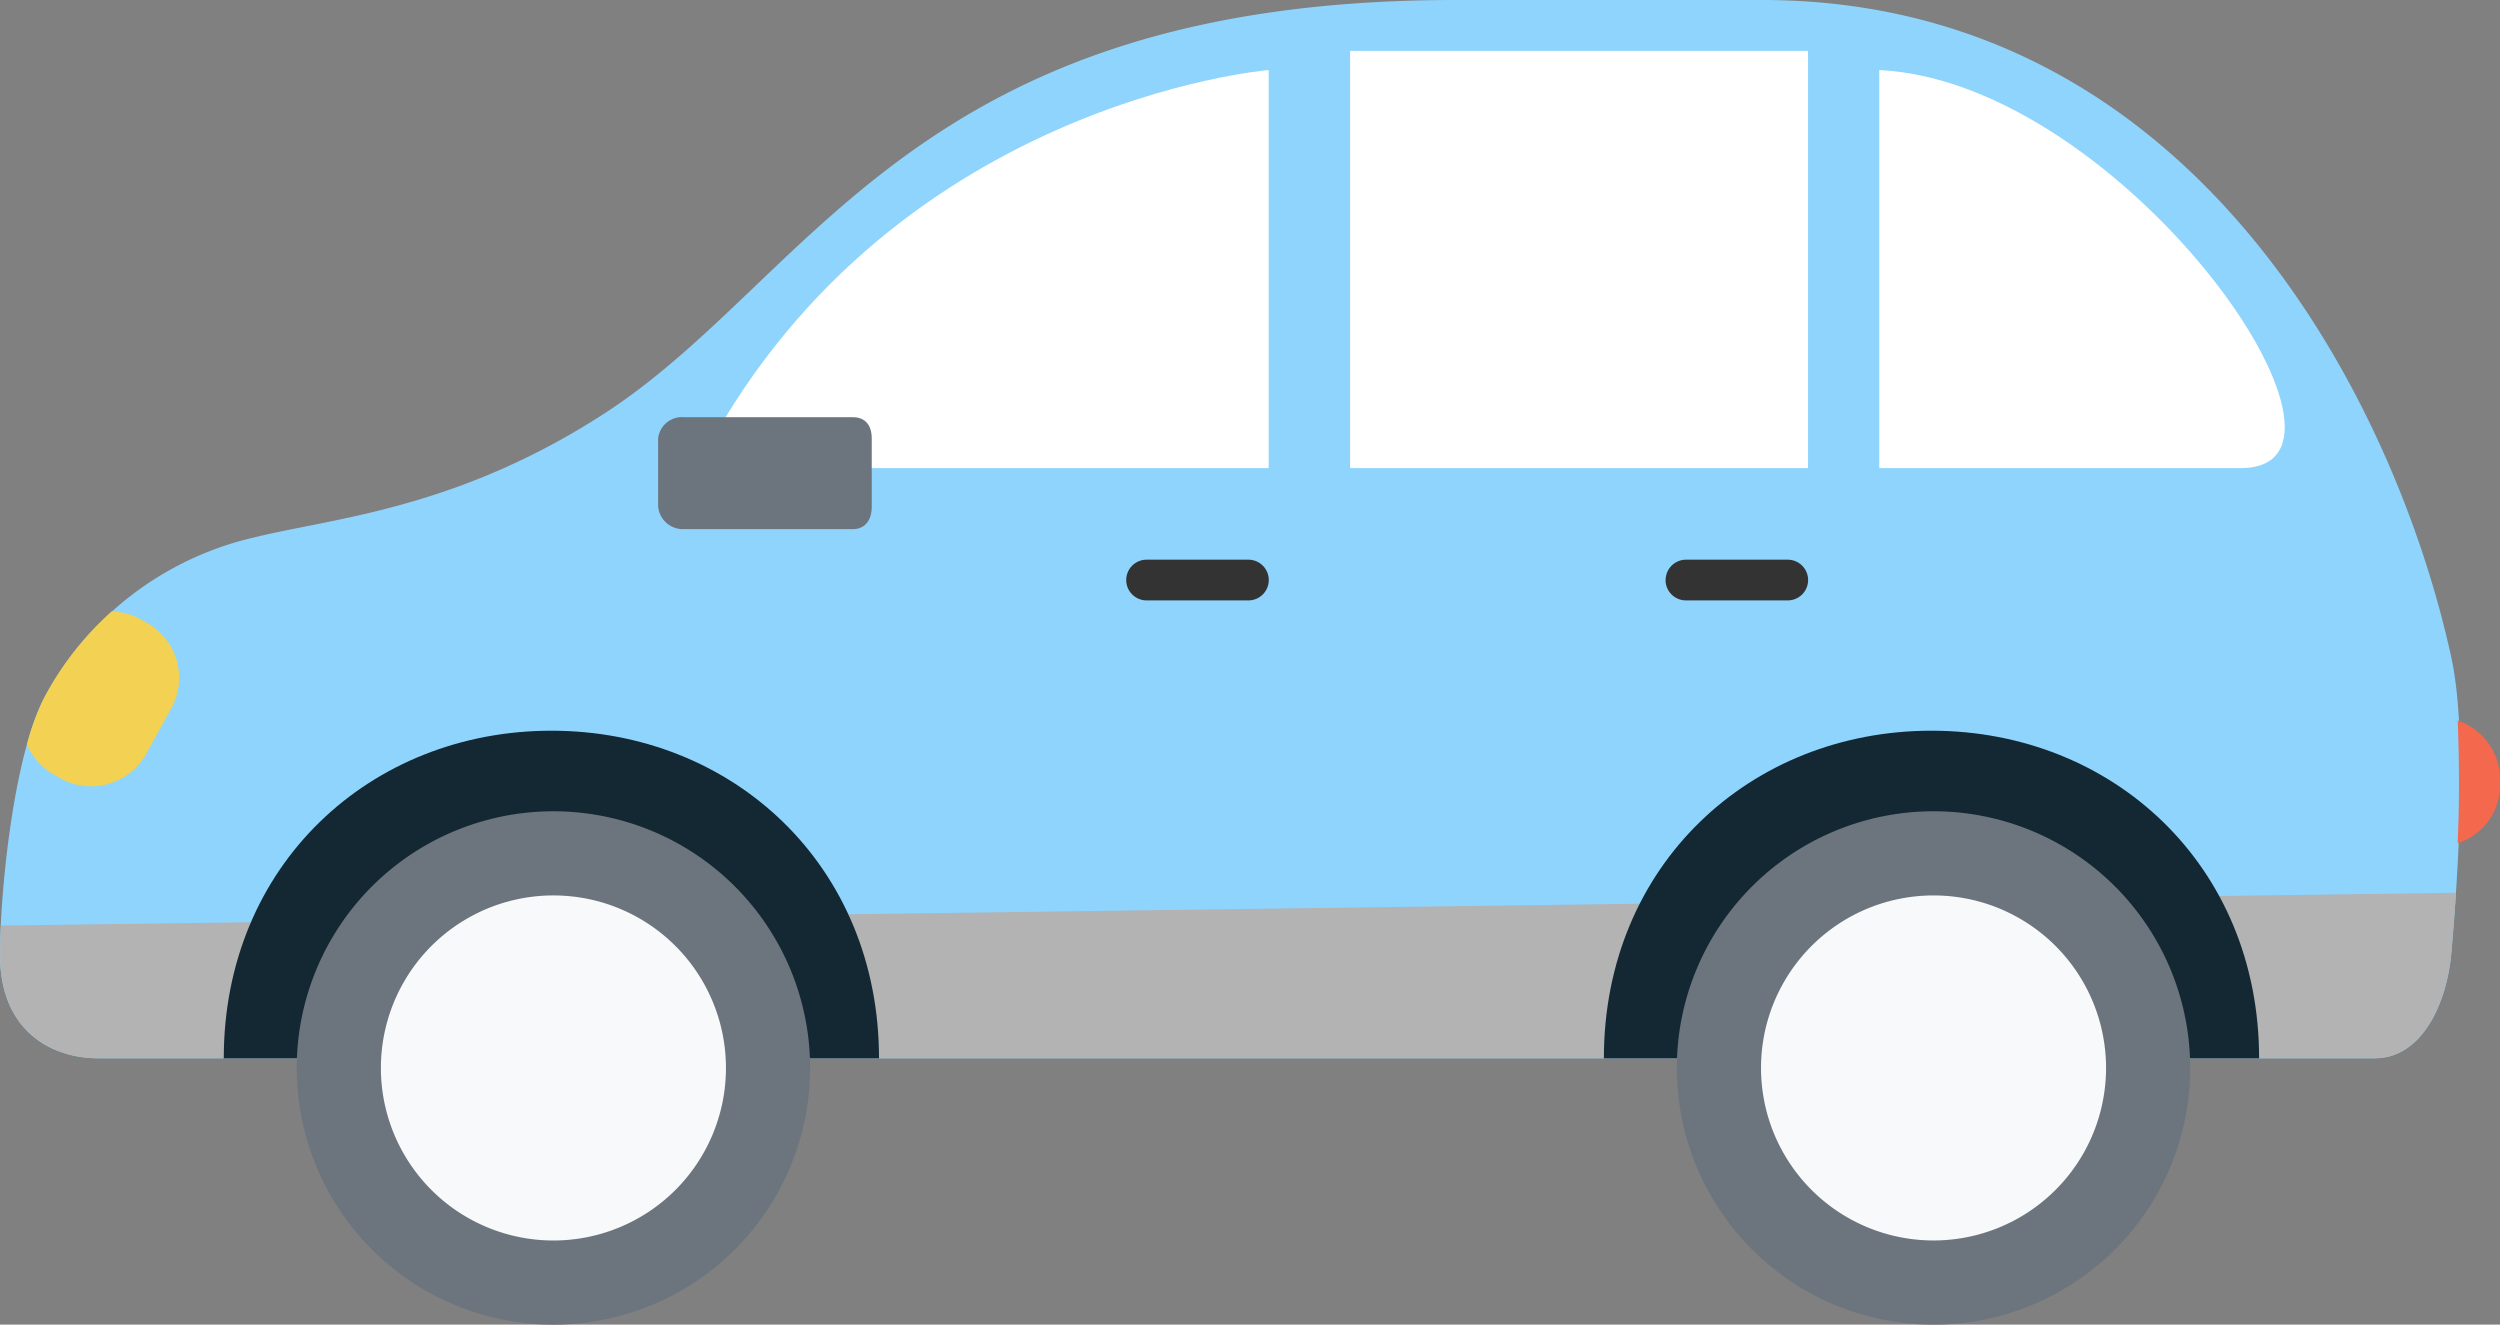 <svg id="上路款" xmlns="http://www.w3.org/2000/svg" width="141.73" height="75.096" viewBox="0 0 141.73 75.096">
  <rect x="0" y="0" width="141.73" height="75.096" fill="#808080" stroke="none"/>
  <path id="Path_2647" data-name="Path 2647" d="M-25.75,1684.738H-43.12c-30.711,0-36.423,15.776-48.237,23.433-8.376,5.43-15.313,5.917-19.826,7.025a18.118,18.118,0,0,0-11.967,9.156c-1.691,3.274-2.482,10.848-2.482,14.534,0,4.24,2.844,5.85,5.584,5.85H8.992c2.74,0,4.108-3.229,4.344-5.944.374-4.328.944-12.451,0-16.791C10.233,1707.732-1.091,1684.738-25.75,1684.738Z" transform="translate(125.632 -1684.738)" fill="#8ed4fd"/>
  <g id="Group_2970" data-name="Group 2970" transform="translate(0 50.62)">
    <path id="Path_2648" data-name="Path 2648" d="M-125.2,1776c0-.5.016-1.036.046-1.667l139.189-1.856c-.087,1.312-.182,2.427-.268,3.422-.235,2.714-1.6,5.956-4.344,5.956h-129.04C-122.359,1781.86-125.2,1780.243-125.2,1776Z" transform="translate(125.203 -1772.482)" fill="#b3b3b3"/>
  </g>
  <path id="Path_2649" data-name="Path 2649" d="M-68.709,1775.117c0-10.961-8.315-18.573-18.573-18.573s-18.573,7.612-18.573,18.573Z" transform="translate(196.782 -1715.119)" fill="#132833"/>
  <path id="Path_2650" data-name="Path 2650" d="M-99.082,1779.013a14.551,14.551,0,0,0,14.553,14.552,14.549,14.549,0,0,0,14.55-14.552,14.549,14.549,0,0,0-14.55-14.551A14.551,14.551,0,0,0-99.082,1779.013Z" transform="translate(194.145 -1718.469)" fill="#6c757d"/>
  <path id="Path_2651" data-name="Path 2651" d="M-90.813,1782.512a9.78,9.78,0,0,0,9.78,9.78,9.78,9.78,0,0,0,9.78-9.78,9.779,9.779,0,0,0-9.78-9.78A9.779,9.779,0,0,0-90.813,1782.512Z" transform="translate(190.649 -1721.968)" fill="#f8f9fa"/>
  <path id="Path_2652" data-name="Path 2652" d="M66.914,1775.117c0-10.961-8.315-18.573-18.573-18.573s-18.574,7.612-18.574,18.573Z" transform="translate(-17.081 -1715.119)" fill="#132833"/>
  <path id="Path_2653" data-name="Path 2653" d="M36.54,1779.013a14.552,14.552,0,1,0,14.554-14.551A14.551,14.551,0,0,0,36.54,1779.013Z" transform="translate(-19.718 -1718.469)" fill="#6c757d"/>
  <path id="Path_2654" data-name="Path 2654" d="M44.809,1782.512a9.781,9.781,0,1,0,9.782-9.78A9.78,9.78,0,0,0,44.809,1782.512Z" transform="translate(-23.215 -1721.968)" fill="#f8f9fa"/>
  <g id="Group_2971" data-name="Group 2971" transform="translate(1.528 34.669)">
    <path id="Path_2655" data-name="Path 2655" d="M-129.517,1755.552a3.52,3.52,0,0,1,2.4,3.261v.4a3.449,3.449,0,0,1-2.406,3.289C-129.413,1760.214-129.432,1757.767-129.517,1755.552Z" transform="translate(267.323 -1749.369)" fill="#f4684d"/>
    <path id="Path_2656" data-name="Path 2656" d="M105.313,1745.455a3.581,3.581,0,0,1,1.416,4.862l-1.412,2.57a3.578,3.578,0,0,1-4.86,1.415l-.359-.2a3.544,3.544,0,0,1-1.554-1.733,13.914,13.914,0,0,1,.954-2.607,17.511,17.511,0,0,1,3.846-4.931,3.53,3.53,0,0,1,1.612.425Z" transform="translate(-98.544 -1744.834)" fill="#f3d152"/>
  </g>
  <path id="Path_2657" data-name="Path 2657" d="M23.872,1691.619s-21.845,1.8-32.4,22.568h32.4Z" transform="translate(48.052 -1687.649)" fill="#fff"/>
  <rect id="Rectangle_2530" data-name="Rectangle 2530" width="25.961" height="23.653" transform="translate(76.54 2.885)" fill="#fff"/>
  <path id="Path_2658" data-name="Path 2658" d="M-108.375,1691.619v22.568h20.49C-79.292,1714.187-94.529,1692.3-108.375,1691.619Z" transform="translate(214.914 -1687.649)" fill="#fff"/>
  <path id="Path_2659" data-name="Path 2659" d="M-8.527,1740.892a1.154,1.154,0,0,0,1.154,1.154H-1.6a1.154,1.154,0,0,0,1.154-1.154h0a1.154,1.154,0,0,0-1.154-1.154H-7.373a1.154,1.154,0,0,0-1.154,1.154Z" transform="translate(72.375 -1708.008)" fill="#333"/>
  <path id="Path_2660" data-name="Path 2660" d="M-61.527,1740.892a1.154,1.154,0,0,0,1.154,1.154H-54.6a1.154,1.154,0,0,0,1.154-1.154h0a1.154,1.154,0,0,0-1.154-1.154h-5.769a1.154,1.154,0,0,0-1.154,1.154Z" transform="translate(155.951 -1708.008)" fill="#333"/>
  <path id="Path_2661" data-name="Path 2661" d="M30.473,1726.945a1.356,1.356,0,0,1,1.468-1.208H41.5c.735,0,1.083.473,1.083,1.208v3.858c0,.735-.348,1.28-1.083,1.28H31.941a1.413,1.413,0,0,1-1.468-1.28Z" transform="translate(6.838 -1702.085)" fill="#6c757d"/>
</svg>
